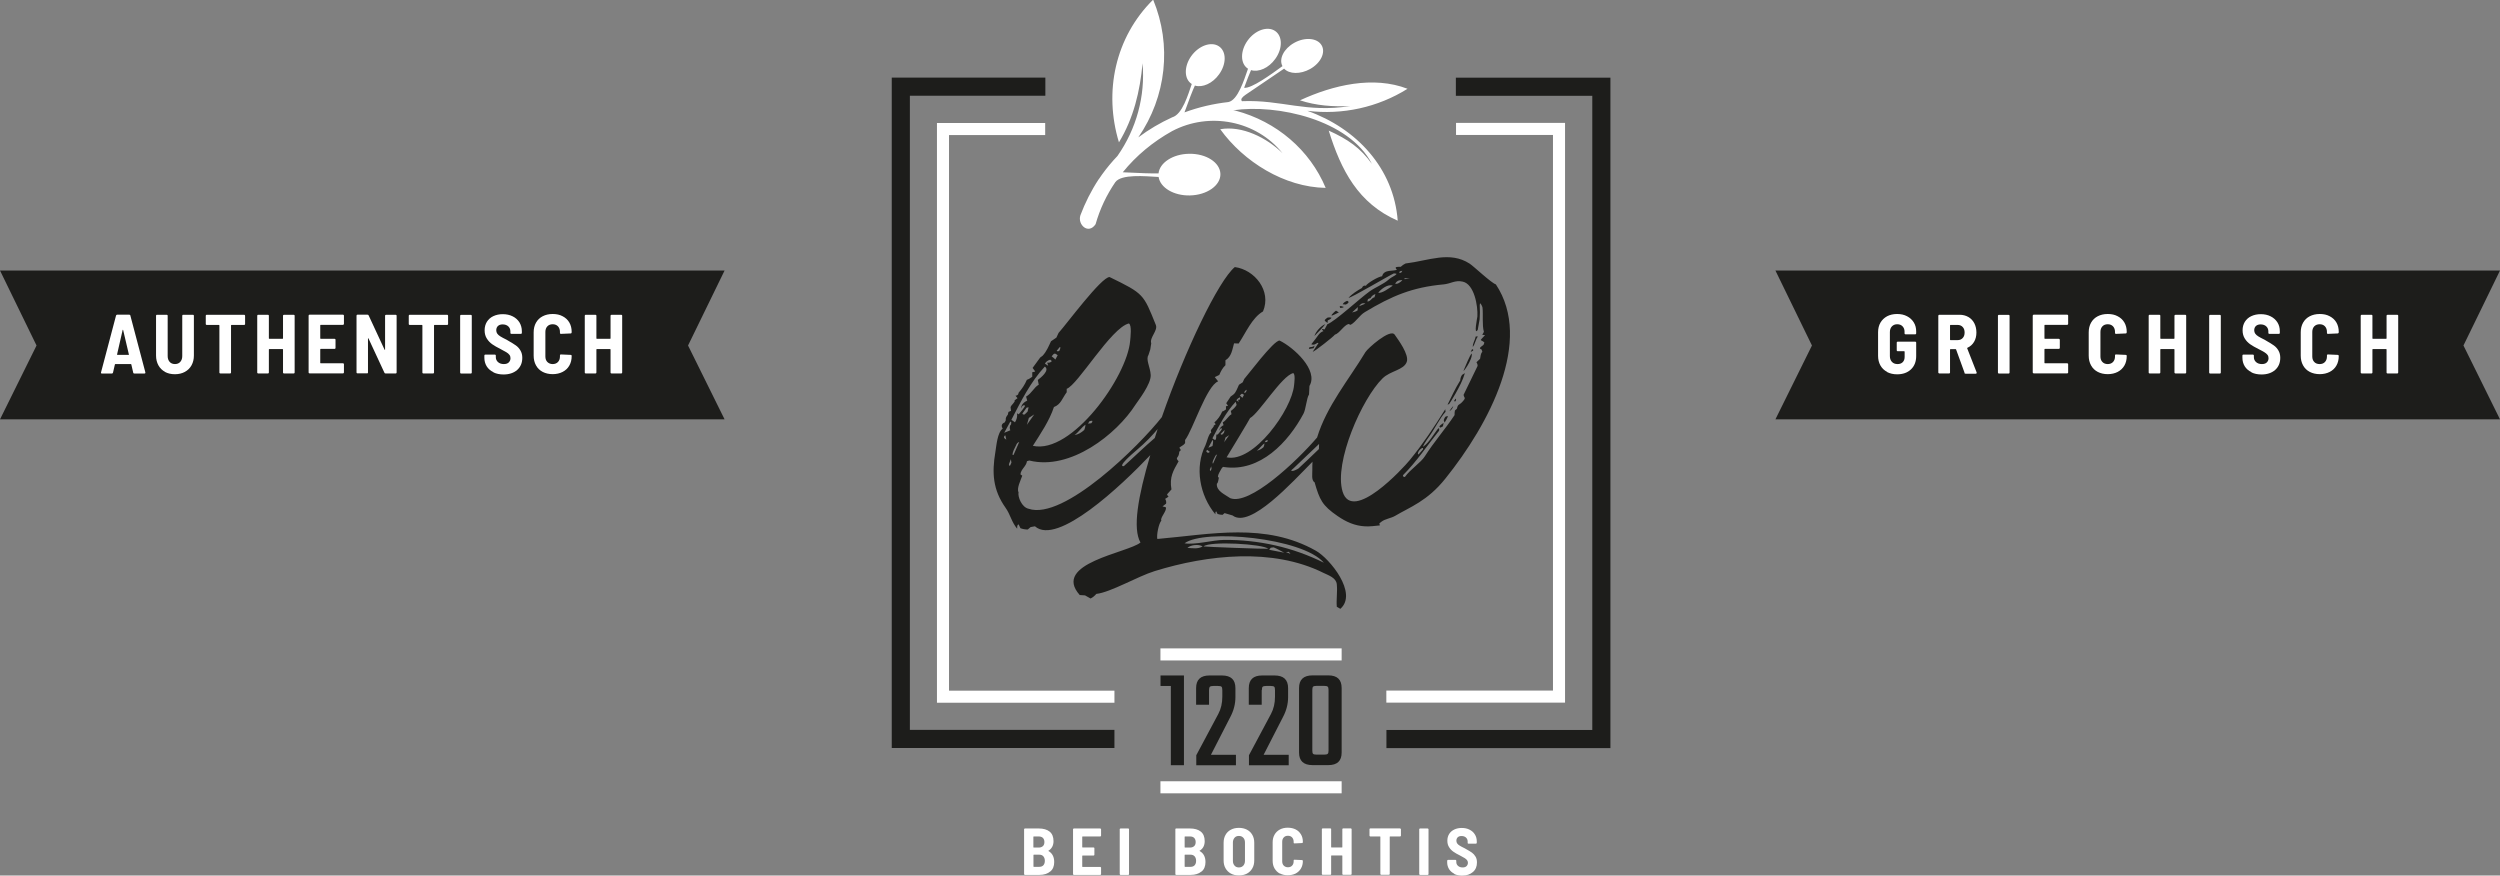 <?xml version="1.0" encoding="UTF-8"?><svg id="Ebene_1" xmlns="http://www.w3.org/2000/svg" viewBox="0 0 288.06 100.88"><rect x="0" y="0" width="288.06" height="100.88" fill="#808080" stroke="none"/><g><path d="m120.99,100.43c-.31.25-.71.38-1.2.38h-1.7s-.05,0-.06-.03c-.02-.02-.03-.04-.03-.06v-5.17s0-.05.03-.06c.02-.02.04-.03.06-.03h1.59c.54,0,.96.12,1.26.36.3.24.45.61.45,1.1s-.2.87-.58,1.1c-.02.02-.03.03,0,.04.44.25.66.68.66,1.27,0,.48-.15.85-.47,1.1Zm-1.92-4.01v1.2s.01.04.04.04h.58c.2,0,.36-.06.48-.17.12-.11.17-.27.17-.47s-.06-.36-.17-.47c-.11-.11-.27-.17-.48-.17h-.58s-.04.01-.04.04Zm1.15,3.28c.11-.12.17-.29.17-.51s-.06-.39-.17-.52c-.11-.13-.27-.19-.47-.19h-.63s-.04.01-.04.04v1.32s.01.04.04.04h.63c.2,0,.36-.06.47-.18Z" style="fill:#fff;"/><path d="m126.84,96.35s-.04.03-.07.03h-2.03s-.04.01-.04.04v1.19s.01.04.04.04h1.26s.05,0,.07.02c.02.02.03.04.03.07v.74s0,.05-.03.07c-.02.02-.04.03-.07.03h-1.26s-.04.01-.04.04v1.23s.01.04.04.04h2.03s.05,0,.07.03c.01.02.03.04.03.06v.74s-.01.05-.03.06c-.02.02-.04.03-.07.03h-3.04s-.05,0-.06-.03c-.02-.02-.03-.04-.03-.06v-5.17s0-.05.03-.06c.02-.02.04-.03.06-.03h3.04s.05.01.07.03c.01.02.03.04.03.06v.74s-.01.05-.03.07Z" style="fill:#fff;"/><path d="m129.05,100.78s-.03-.04-.03-.06v-5.17s0-.05.03-.06c.02-.02.04-.03.06-.03h.89s.05.01.07.03c.02.02.02.04.02.06v5.17s0,.05-.02.06c-.02.02-.04.03-.07.03h-.89s-.05,0-.06-.03Z" style="fill:#fff;"/><path d="m138.42,100.43c-.31.25-.71.38-1.2.38h-1.7s-.05,0-.07-.03c-.01-.02-.02-.04-.02-.06v-5.17s0-.05.02-.06c.02-.02.04-.03.07-.03h1.58c.54,0,.96.12,1.26.36.3.24.45.61.45,1.1s-.19.87-.58,1.1c-.03.02-.03.03,0,.04.45.25.67.68.67,1.27,0,.48-.15.85-.46,1.1Zm-1.92-4.01v1.2s.01.04.04.04h.58c.2,0,.36-.06.48-.17.12-.11.17-.27.17-.47s-.06-.36-.17-.47c-.11-.11-.27-.17-.48-.17h-.58s-.04.01-.04.04Zm1.15,3.28c.11-.12.17-.29.17-.51s-.06-.39-.17-.52c-.12-.13-.27-.19-.47-.19h-.64s-.04.01-.04.04v1.32s.01.04.04.04h.64c.2,0,.36-.06.47-.18Z" style="fill:#fff;"/><path d="m141.83,100.66c-.27-.15-.47-.35-.62-.61-.15-.26-.22-.56-.22-.91v-2.04c0-.34.07-.64.22-.9.14-.26.35-.46.62-.6.26-.14.57-.21.92-.21s.66.07.93.21c.27.14.47.34.62.6.15.26.22.56.22.9v2.04c0,.35-.07.65-.22.91-.15.26-.35.46-.62.61-.27.14-.58.21-.93.21s-.66-.07-.92-.21Zm1.43-.92c.12-.14.19-.32.19-.55v-2.11c0-.23-.06-.42-.19-.55-.13-.14-.29-.21-.51-.21s-.38.07-.5.21c-.12.14-.19.32-.19.55v2.11c0,.22.06.4.19.55.12.14.29.21.5.21s.38-.07.51-.21Z" style="fill:#fff;"/><path d="m147.47,100.66c-.26-.14-.46-.34-.61-.59-.15-.26-.22-.55-.22-.89v-2.13c0-.33.07-.62.22-.88.14-.25.35-.45.61-.59.26-.14.57-.21.91-.21s.65.07.91.2c.26.13.46.32.61.57.15.24.22.53.22.86v.04s0,.05-.03.07c-.02.02-.04.03-.06.03l-.88.04c-.06,0-.09-.03-.09-.08v-.1c0-.21-.06-.38-.18-.51-.12-.13-.28-.19-.48-.19s-.36.06-.48.19c-.12.13-.18.29-.18.51v2.24c0,.21.06.38.18.5.12.12.28.19.48.19s.36-.06.48-.19c.12-.12.18-.29.18-.5v-.1c0-.06.03-.08.09-.08l.88.04s.05.01.06.03c.02.02.03.04.03.06v.02c0,.32-.07.61-.22.86-.14.25-.35.44-.61.58-.26.13-.57.2-.91.2s-.65-.07-.91-.21Z" style="fill:#fff;"/><path d="m154.7,95.48s.04-.03.06-.03h.89s.04.01.06.03c.02.02.03.04.03.06v5.17s0,.05-.03.06c-.02.02-.04.03-.06.03h-.89s-.05,0-.06-.03c-.02-.02-.03-.04-.03-.06v-2.1s-.01-.04-.04-.04h-1.21s-.04.01-.04.04v2.1s0,.05-.02.06c-.02.02-.04.03-.07.03h-.89s-.05,0-.06-.03c-.02-.02-.03-.04-.03-.06v-5.17s0-.05.03-.06c.02-.02.04-.03.06-.03h.89s.05.01.07.03c.02.02.02.04.02.06v2.07s.02.04.04.04h1.21s.04-.01.04-.04v-2.07s0-.05.03-.06Z" style="fill:#fff;"/><path d="m161.39,95.48s.03.04.03.06v.75s0,.05-.03.06c-.02.02-.04.03-.06.03h-1.16s-.04,0-.04.04v4.29s0,.05-.03.06c-.02.02-.04.03-.07.03h-.88s-.05,0-.07-.03c-.02-.02-.03-.04-.03-.06v-4.29s0-.04-.04-.04h-1.12s-.05-.01-.06-.03c-.02-.02-.03-.04-.03-.06v-.75s0-.05.03-.06c.02-.02.04-.03.06-.03h3.41s.05.01.06.03Z" style="fill:#fff;"/><path d="m163.56,100.78s-.03-.04-.03-.06v-5.17s0-.05.03-.06c.02-.02.04-.03.06-.03h.88s.05.01.07.03c.02.02.03.04.03.06v5.17s0,.05-.03.06c-.02.02-.04.03-.07.03h-.88s-.05,0-.06-.03Z" style="fill:#fff;"/><path d="m167.58,100.68c-.26-.13-.46-.3-.61-.53-.14-.23-.22-.49-.22-.78v-.2s.01-.05.03-.06c.02-.02.04-.03.06-.03h.87s.04,0,.06.03c.02.02.03.04.03.06v.15c0,.18.06.33.2.45.13.12.31.18.53.18.2,0,.35-.05.45-.15.1-.1.16-.23.16-.39,0-.12-.04-.22-.1-.3-.07-.09-.16-.16-.28-.24-.12-.07-.3-.17-.54-.3-.31-.15-.55-.29-.75-.43-.19-.13-.36-.3-.49-.51-.14-.21-.21-.46-.21-.76s.07-.55.21-.78c.14-.22.34-.39.59-.51.25-.12.54-.18.86-.18s.64.06.9.2c.26.13.47.31.61.55.15.23.22.5.22.81v.15s-.01.05-.03.07c-.02.02-.04.03-.07.03h-.87s-.04,0-.06-.03c-.02-.02-.02-.04-.02-.07v-.14c0-.18-.06-.34-.19-.46-.13-.12-.3-.18-.52-.18-.18,0-.32.04-.43.14-.1.1-.16.22-.16.4,0,.12.03.22.09.31.06.09.15.17.28.25.12.08.31.18.58.31l.16.09c.29.16.52.3.69.42.16.12.3.27.41.46.11.18.16.4.16.67,0,.46-.15.83-.47,1.1-.31.27-.72.41-1.24.41-.35,0-.65-.06-.92-.19Z" style="fill:#fff;"/></g><rect x="133.71" y="74.71" width="20.88" height="1.39" style="fill:#fff;"/><rect x="133.71" y="90.02" width="20.88" height="1.39" style="fill:#fff;"/><g><path d="m145.38,79.51v1.69h-1.49v-1.91c0-.97.51-1.46,1.54-1.46h1.43c1.03,0,1.56.48,1.56,1.46v1.04c0,.77-.19,1.53-.58,2.27l-2.24,4.37h2.89v1.21h-4.58v-1.16l2.54-4.76c.31-.58.46-1.24.46-1.98v-.76c0-.2-.03-.33-.09-.39-.06-.06-.2-.09-.4-.09h-.53c-.2,0-.33.03-.4.09-.06.06-.09.19-.09.39Z" style="fill:#1d1d1b;"/><path d="m154.59,79.28v7.43c0,.97-.51,1.45-1.54,1.45h-1.81c-1.04,0-1.56-.49-1.56-1.45v-7.43c0-.97.52-1.46,1.56-1.46h1.81c1.03,0,1.54.48,1.54,1.46Zm-1.51,7.2v-6.97c0-.2-.03-.33-.1-.39-.06-.06-.19-.09-.4-.09h-.89c-.2,0-.33.03-.39.09-.06.06-.09.19-.09.39v6.97c0,.2.03.33.09.38.06.06.19.09.39.09h.89c.2,0,.33-.03.4-.09.07-.06.1-.19.1-.38Z" style="fill:#1d1d1b;"/><path d="m136.42,77.83v10.34h-1.51v-9.13h-1.19v-1.21h2.71Z" style="fill:#1d1d1b;"/><path d="m139.31,79.51v1.69h-1.49v-1.91c0-.97.51-1.46,1.54-1.46h1.43c1.04,0,1.56.48,1.56,1.46v1.04c0,.77-.19,1.53-.58,2.27l-2.24,4.37h2.88v1.21h-4.57v-1.16l2.54-4.76c.31-.58.46-1.24.46-1.98v-.76c0-.2-.03-.33-.09-.39-.06-.06-.2-.09-.41-.09h-.53c-.2,0-.33.03-.4.09-.06.06-.1.19-.1.39Z" style="fill:#1d1d1b;"/></g><path d="m126.23,25.86c.25-.88.57-1.74.96-2.57.38-.8.82-1.57,1.32-2.3.69-.95,3.41-.69,4.99-.6.18,1.23,1.74,2.17,3.6,2.13,1.97-.04,3.55-1.15,3.52-2.47-.03-1.33-1.65-2.37-3.62-2.33-1.86.03-3.38,1.03-3.51,2.26-.75.02-2.13-.03-4.12-.13,1.55-1.92,3.49-3.52,5.68-4.74,4.31-2.28,9.72-1.2,12.72,2.54-1.78-1.76-4.65-3.21-7.17-2.76,2.7,3.75,7.39,6.68,12.15,6.76-1.82-4.36-5.66-7.65-10.38-8.9l-.27-.04c5.02-.75,13.34,1.07,15.98,6.18-1.31-1.84-2.79-2.85-4.98-3.84,1.43,4.59,3.4,8.39,7.95,10.38-.45-6.02-4.73-10.64-10.41-12.66,4.04.5,8.13-.4,11.54-2.54-3.94-1.52-8.56-.44-12.39,1.33,1.82.61,3.86.76,5.79.66-5.1.81-7.88-.75-12.48-.56-.2-.23.05-.48.42-.74l4.44-3.01c.6.64,1.87.67,3,.04,1.23-.69,1.82-1.92,1.31-2.75-.5-.83-1.92-.95-3.15-.26-1.2.67-1.79,1.86-1.35,2.68-1.29.94-3.56,2.6-4.42,2.5.34-.93.61-1.61.8-2.04.87.27,2.04-.24,2.79-1.29.87-1.2.85-2.65-.03-3.23-.88-.58-2.3-.08-3.16,1.12-.86,1.2-.85,2.67.05,3.24-.46,1.31-1.17,3.62-2.26,3.84-1.72.19-3.43.59-5.06,1.19.54-1.49.93-2.52,1.2-3.09.87.27,2.05-.25,2.79-1.3.87-1.21.85-2.65-.03-3.23-.88-.58-2.3-.08-3.17,1.12-.86,1.19-.85,2.67.05,3.23-.43,1.22-1.07,3.5-2.26,3.84-1.38.63-2.69,1.4-3.9,2.31,3.24-4.7,3.88-10.63,1.71-15.87-4.39,4.34-5.71,10.64-3.94,16.44,1.69-2.78,2.43-5.9,2.72-9.11.33,3.8-.71,7.56-2.89,10.68-.63.66-1.23,1.38-1.78,2.14l-.4.58.03-.06c-.9,1.37-1.59,2.77-2.12,4.17-.36,1.09.92,2.27,1.75,1.03Z" style="fill:#fff;"/><path d="m167.75,8.95v2.09h15.72v73.07h-23.72v2.09h25.81V8.95h-17.81Z" style="fill:#1d1d1b; fill-rule:evenodd;"/><path d="m102.75,8.95v77.24h25.66v-2.09h-23.57V11.03h15.61v-2.09h-17.69Z" style="fill:#1d1d1b; fill-rule:evenodd;"/><path d="m107.96,14.16v66.81h20.45v-1.39h-19.06V15.56h11.08v-1.39h-12.48Z" style="fill:#fff;"/><path d="m167.77,14.16v1.39h11.17v64.02h-19.2v1.39h20.59V14.16h-12.57Z" style="fill:#fff;"/><path d="m152.54,64.84c-2.44-2.88-13.79-3.93-16.05-2.24,1.21.21,3.23-.38,4.55-.39,3.99-.03,7.93.85,11.5,2.63Zm-13.97-1.88c-.44-.28-1.38-.19-1.75.17.58.03,1.22.16,1.75-.17Zm.11,0c.1.05,7.17.31,7.44.27-.56-.55-6.72-.91-7.44-.27Zm9.33.74c-.41-.21-.82-.45-1.25-.63l-.34.04-.18.24,1.77.34Zm-32.06-13.04l-.11-.5c-.15.06-.16.19-.15.29.07.08.17.15.26.21Zm.46-1.08c-.08-.21-.11-.51.08-.67.03-.17.1-.29-.08-.33l-.7,1.29.7-.29Zm-.01,4.04l.14-.31-.06-.4-.23.58c.01.06.05.29.15.13Zm.13-5.25l.42.29c.2-.31.29-.67.24-1.04l.19.12c.1-.11.73-.85.73-1-.29-.2-.45.33-.46.33.02-.47.36-.75.71-.91l-.13-.46c.67-.39.93-1.1,1.46-1.37l-.11-.55c.3-.22,1.44-1.12.81-1.54-1.65,1.77-2.74,3.98-3.85,6.12Zm.26,4.04l.65-1.49c-.25.1-.3.24-.37.4-.16.36-.4.69-.4,1.1h.11Zm1.27-4.65l.34-.33.12-.5-.23.04-.47.66c-.06.12.17.16.23.13Zm.26,1.19l.85-1.2-.62.4-.23.81Zm4.58-3.74c-.51.69-.66,1.39-1.46,1.69-.53,1.59-1.53,3.05-2.43,4.47,4.48,1.01,10.87-7.96,11.21-12.1.03-.34.22-1.83-.15-2-2.04.49-5.88,7.08-7.16,7.53v.41Zm-1.88-3.77c-.24.06-.5.22-.62.46l.38.25c-.27-.69.02-.11.42-.54l-.19-.17Zm.16-.38c.14.12.31.23.42.37l.27-.5c-.35-.27-.39-.25-.69.12Zm.93-1.07l-.35.42c.08.14.27.04.31,0,.06-.11.1-.25.12-.38l-.08-.04Zm2.81,9.57c.09-.19.14-.42.16-.63-.5.33-.77.86-1.27,1.2.46-.07.81-.31,1.11-.58Zm.82-.79c.19-.21.13-.29.08-.29l-.27.04-.19.29.38-.04Zm13.45,3.42l.22-.11-.3-.24c-.1.04-.11.13-.11.2.05.06.12.1.19.14Zm.52-.8c.01-.13.15-.63,0-.69l-.48.89.48-.2Zm-.2,2.84l.09-.22-.04-.28-.16.4s.03.2.11.09Zm.2-3.72c.69.63.23-.66.59-.43.07-.07.51-.59.51-.69-.22-.15-.28.21-.32.23.02-.32.25-.51.49-.63l-.09-.32c.46-.27.65-.76,1.01-.94l-.08-.38c.26-.18.5-.41.67-.69l-.11-.37c-1.14,1.22-1.9,2.74-2.68,4.21Zm.07,2.89l.46-1.04c-.19.09-.22.19-.26.28-.11.24-.27.47-.27.75h.08Zm1.01-3.29l.24-.23.08-.35-.48.48.16.09Zm.25.86l.59-.83-.42.27-.16.56Zm.28,1.72c3.1.71,7.54-5.48,7.79-8.32.02-.25.17-1.24-.1-1.38-1.33.32-3.93,4.62-4.97,5.18,0,.06-2.51,4.21-2.71,4.53Zm1.57-6.91c-.17.06-.35.18-.43.35l.27.17c-.12-.35-.1-.21.13-.25l.03-.27Zm-.03-.2c.1.08.21.16.29.26l.19-.34c-.25-.19-.26-.18-.48.09Zm.72-.66l-.24.28c.05.1.18.03.21,0,.05-.08.08-.17.09-.26l-.06-.03Zm2.01,6.6c.06-.13.1-.29.11-.43-.35.22-.54.6-.88.83.33-.05.56-.22.77-.4Zm.4-.6c.13-.15.09-.21.05-.2l-.18.03-.13.2.26-.03Zm23.71-10.94c-.02-.43.26-.79.34-1.21h.25c-.29.37-.3.83-.59,1.21Zm-18.22-.16l-.12.3-.55.09.08-.21c.21,0,.43-.03.59-.18Zm1.23-2.47c-.39.49-.83.93-1.26,1.37.16-.53.77-1.19,1.26-1.37Zm.28-.43l-.03.29c-.4-.31-.44-.26-.03-.6.15-.05.35-.05.5,0-.09.16-.3.24-.45.31Zm.96-1.12l.32.2c-.17.05-.79.43-.85.34-.04-.05.42-.51.53-.55Zm.47-.32c-.04-.06-.04-.13-.05-.2.15-.03.34.03.48.09-.12.09-.27.11-.43.11Zm.67-.39l-.38-.03c.09-.2.32-.32.51-.4.34.12.08.32-.13.42Zm1.33.68l.04-.39-.67.62c.22-.04.44-.1.63-.23Zm.9-.78c-.3-.14-.56.02-.72.29l.72-.29Zm1.05-.73l.11-.37c-.23.04-.47.25-.56.46-.1.01-.21.07-.3.12l-.07.27c.38.01.46-.42.83-.49Zm2.11-1.35c-.55-.22-1.37.4-1.68.83.49.06,1.26-.54,1.68-.83Zm.28-.23c.12.04.26.02.42-.07.16-.09.3-.2.4-.35-.25.02-.43.05-.53.11-.1.06-.21.16-.3.31Zm.47-1.26c.07.02.15.02.21,0,.05-.07.1-.14.14-.22-.11,0-.28.04-.35.14v.09Zm.63.75l.58-.14-.63.03.06.12Zm1.61,20.17l.48-.55c.15-.42-.43,0-.54.32-.02.05-.09.28.05.23Zm2.87-3.61l-.08.39-.27.15c-.43-.09.32-.52.35-.54Zm.26-.75l.25-.03c-.11.26-.25.51-.4.75l-.1-.29c.04-.15.13-.33.25-.43Zm1.65-4.1c0-.23.08-.51.22-.69l.32-.2c-.24.83-.67,1.63-1.09,2.38l-.46.77-.26.4-.19.09c.43-.86.89-1.88,1.4-2.69l.05-.06Zm-1.25,3.5c.13-.21.29-.42.45-.6-.05.25-.24.48-.45.6Zm.56-1.23l.19-.23c.07.21-.04.28-.11.37l-.08-.14Zm2.02-5.42c.14.69-1.17,2.44-.91,1.89.13-.3.71-1.76.91-1.89Zm-.11-.2l.12-.25c.13-.08.17-.04.15.12l-.27.14Zm-33.67,12.62c-.62,1.1-1.07,1.81-.82,3.24l-.5.56c0,.27.35.16,0,.39l-.23.14c.11.15.15.36.11.55l-.41.32.37.09c.2.37-.71,1.26-.5,1.54-.32.35-.57,1.69-.47,2.12,6.19-.54,12.46-1.93,18.28,1.36,1.59.9,4.86,4.9,2.81,6.69l-.41-.24c-.07-.86.09-1.72,0-2.6-.08-.75-.96-1.02-1.55-1.31-5.86-2.91-13.35-2.08-19.43-.2-1.97.61-5.08,2.45-6.73,2.63-.17.21-.41.41-.66.53l-.64-.36-.61-.04c-3.25-3.66,5.53-4.85,7-6.05-.92-1.6-.3-5.25,1.13-10.07-3.37,3.56-10.73,10.48-13.29,8.2l-.5.09-.33.28c-.28,0-.58-.05-.84-.15l-.21-.44c-.21.08-.15.27-.17.5-.66-.79-.77-1.62-1.34-2.42-1.46-2.06-1.58-4.01-1.17-6.42.12-.71.22-2.24.85-2.7-.22-.31-.12-.58.23-.71l.12-.25c-.05-.23.08-.47.23-.63l.08-.33.29-.12-.05-.42c.05-.26.59-.61.46-.79l.34-.25-.23-.29c.19,0,.36-.13.35-.33.4-.46.72-.94.96-1.5.22-.07.43-.21.62-.35v-.52c.53-.12.33-.03.04-.5l.87-1.19.29-.22c.46-.5.69-1.09.96-1.66l.62-.42.25-.54c.89-.98,4.94-6.46,5.88-6.44,3.96,1.93,3.89,1.95,5.33,5.52.26.65-.75,1.46-.53,2.11l-.11.71-.21.65c-.34.51.21,1.38.26,2.3.05,1.05-1.46,2.97-1.75,3.41-2.17,3.41-7.51,7.63-12.24,6.44l-.27.08c-.07.59-.71.92-.75,1.52l.21.15c-.17.49-.67,1.47-.43,1.91-.11.51.36,1.73,1.16,1.9,4.05,1.38,12.82-7.32,15.35-10.56,2.67-7.68,6.52-15.72,8.41-17.29,2.29.31,4.25,2.74,3.25,5.11-1.28.74-1.98,2.47-2.81,3.7l-.53-.02c-.21.75-.29,1.53-.99,1.95v.57c-.34.32-.52.68-.71,1.12l-.52.25.39.49c-1.34.51-2.93,5.63-3.81,6.76v.36c-.16.24-.45.34-.66.52l.17.28-.18.19c-.03.81-.57.59-.06,1.12Zm-2.75-2.67l.34-1.05c-.6.72-1.3,1.48-2.5,2.5-.38.32-2.19,1.87-1.4,1.78.84-.74,2.46-2.31,3.56-3.24Zm18.21,2.69c-2.34,2.36-7.22,7.78-9.24,6.22l-.92-.27-.23.2c-.19,0-.4-.04-.58-.1l-.15-.3c-.13.05-.09.21-.1.34-1.81-2.17-2.42-5.43-1.14-7.97.13-.25.39-1.42.66-1.41l-.04-.29c.04-.16.41-.43.32-.54l.24-.17-.16-.2c.4-.35.7-.78.91-1.27.15-.02.3-.16.43-.24v-.36c.37-.08.21-.04.03-.35l.51-.77.29-.21c.34-.25.49-.8.67-1.15l.43-.28.17-.38c.31-.31,3.4-4.48,4.08-4.43,1.58.76,4.52,3.4,3.44,5.23l-.05.98c-.28.41-.36,1.7-.64,2.22-1.74,3.26-4.99,6.77-9.17,6.14.02-.06-.18.05-.19.06-.02.03-.77,1.16-.38,1.15-.07.21-.06.58-.24.72-.07.84.91,1.22,1.54,1.66,2.22.87,7.62-4.2,10.01-6.99,1.1-3.62,3.66-6.67,5.57-9.84.25-.42,2.86-2.76,3.37-2.01.41.59,1.69,2.3,1.39,3.14-.34.95-1.9,1.02-2.79,1.9-2.35,2.3-5.63,9.68-4.6,13.05,1.13,3.66,7-2.73,7.73-3.63,1.51-1.84,2.84-3.85,4.1-5.87l.03.3c-.67.74-1.26,2-1.89,2.85-.25.34-.94,1.39-.62,1.12.63-.47,1.1-1.32,1.58-1.95.25-.3.2.02.19.15-1.39,1.73-2.57,3.54-4.15,5.12-.07.14.09.27.22.2.59-.84,1.85-1.66,2.29-2.37,1.03-1.63,2.36-3.14,3.42-4.74,0-.17,0-.36.04-.53l.23-.21c.13-.58.23-.37.59-.75.56-.59.21-.45.18-.85l1.61-3.32c.02-.14-.05-.32-.13-.43l.42-.4c.06-.27.05-.6.26-.8l-.08-.26-.2-.12c0-.23.39-.3.46-.52l.05-.19c-.49-.41-.62-.04.08-.84l-.32-.03.19-.34c-.22-.76-.07-1.97-.16-2.79,0-.05-.17-.51-.29-.49l-.03.2.02.84-.03.78-.22,1.23c-.49.72-.05-1.44-.04-1.55.07-1.22-.36-3.72-1.69-4.01-.9-.2-1.35.24-2.22.32-3.59.33-5.94,1.32-9.05,3.19-.64.38-1,1.1-1.65,1.47l-.24-.1c-.55.16-1.05,1.09-1.57,1.23-.15.23-2.39,1.98-2.56,1.98l.67-1.01c-.19-.14-.35.33-.83.14l.45-.57c.28-.34.49-.82.95-.94-.3-.32-.18-.27.13-.2l.32-.6c.88-.32,3.74-2.98,4.89-3.8.62-.44,1.61-.84,2.13-1.31.25-.23.47-.33.75-.5.04-.03.28-.17.16-.22l-.26-.03c-.6.27-4.91,2.83-5.23,2.82.39-.45,1.03-.85,1.55-1.14.06-.2.25-.33.45-.25.14-.29,1.42-1.06,1.87-1.1.21-.85,1.34-.53,1.71-.76-.42-.38.16-.32.44-.33.16-.15.35-.29.55-.38,2.66-.32,5.1-1.47,7.39.02.48.31,2.48,2.22,3.02,2.39,4.3,6.48-.73,16.05-5.84,22.4-2.06,2.57-4.05,3.25-5.77,4.27-.48.28-1.16.35-1.57.67-.39.29-.2.18-.19.43-.63.07-1.16.13-1.68.11-1.21-.06-2.2-.51-3.19-1.19-1.78-1.22-2.07-1.88-2.65-3.89-.39-.2-.25-.99-.26-1.39,0-.33,0-.66.02-.99Zm.73-2.02l-2.97,2.83s-.25.2-.24.23c.09.19.78-.18.84-.24.4-.35,1.38-1.31,2.35-2.23l.02-.6Zm-3.3,12.69l-.18-.26-.34.04c.18.05.36.12.52.22Z" style="fill:#1d1d1b; fill-rule:evenodd;"/><g><polygon points="83.49 48.32 0 48.32 4.21 39.81 0 31.17 83.49 31.17 79.28 39.81 83.49 48.32" style="fill:#1d1d1b;"/><g><path d="m15.35,42.94l-.22-.95s-.02-.04-.05-.04h-1.79s-.04.01-.05.04l-.22.95c-.02.06-.06.1-.12.1h-1.16c-.08,0-.12-.04-.1-.13l1.73-6.55c.02-.06.06-.1.13-.1h1.39c.07,0,.12.03.13.1l1.73,6.55v.04c0,.06-.03.09-.1.09h-1.17c-.07,0-.12-.03-.13-.1Zm-1.84-2.06s.03.01.04.01h1.26s.03,0,.04-.01c.01,0,.02-.02,0-.04l-.66-2.81s-.02-.04-.03-.04c-.01,0-.02.01-.03.04l-.64,2.81s0,.03,0,.04Z" style="fill:#fff;"/><path d="m19.02,42.85c-.33-.18-.59-.43-.77-.76-.18-.33-.27-.7-.27-1.13v-4.58s.01-.06.03-.08c.02-.02.05-.03.08-.03h1.12s.06.01.08.03.03.05.03.08v4.65c0,.28.08.5.23.67s.36.25.61.25.46-.08.61-.25c.15-.17.23-.39.23-.67v-4.65s.01-.06.03-.08.05-.03.08-.03h1.12s.06.01.08.03.03.05.03.08v4.58c0,.43-.09.8-.27,1.13-.18.33-.44.58-.77.76-.33.18-.72.27-1.15.27s-.82-.09-1.15-.27Z" style="fill:#fff;"/><path d="m28.21,36.3s.03.05.03.08v.95s-.01.06-.03.08-.05.03-.08.03h-1.46s-.05.02-.05.05v5.43s-.01.06-.03.08-.05.03-.08.03h-1.12s-.06-.01-.08-.03c-.02-.02-.03-.05-.03-.08v-5.43s-.02-.05-.05-.05h-1.41s-.06-.01-.08-.03c-.02-.02-.03-.05-.03-.08v-.95s.01-.06.03-.08c.02-.02.05-.03.08-.03h4.31s.06.01.08.03Z" style="fill:#fff;"/><path d="m32.64,36.3s.05-.03.08-.03h1.12s.06.01.08.03.03.05.03.08v6.54s-.01.06-.03.08-.05.03-.08.03h-1.12s-.06-.01-.08-.03-.03-.05-.03-.08v-2.65s-.02-.05-.05-.05h-1.53s-.05.02-.05.05v2.65s-.01.06-.03.08-.05.03-.08.03h-1.12s-.06-.01-.08-.03-.03-.05-.03-.08v-6.54s.01-.06.03-.08.05-.03.08-.03h1.12s.06.01.08.03.03.05.03.08v2.61s.02.05.05.05h1.53s.05-.02.05-.05v-2.61s.01-.06.03-.08Z" style="fill:#fff;"/><path d="m39.6,37.4s-.05.03-.08.03h-2.57s-.05.02-.05.05v1.51s.02.05.05.05h1.6s.06.01.08.03.03.05.03.08v.94s-.01.06-.03.08-.05.03-.08.03h-1.6s-.05.02-.05.05v1.56s.02.05.05.05h2.57s.06.01.08.03.03.05.03.08v.94s-.01.06-.03.08-.05.03-.08.03h-3.85s-.06-.01-.08-.03-.03-.05-.03-.08v-6.54s.01-.06.03-.08.05-.03.08-.03h3.85s.06.01.08.03.03.05.03.08v.94s-.01.06-.03.08Z" style="fill:#fff;"/><path d="m44.4,36.3s.05-.03.08-.03h1.11s.06.01.08.03.03.05.03.08v6.54s-.01.06-.03.08-.05.03-.08.03h-1.17c-.06,0-.11-.03-.13-.09l-1.83-3.94s-.03-.03-.04-.03-.02.01-.02.04v3.9s0,.06-.02.08-.05.03-.08.03h-1.11s-.06-.01-.08-.03-.03-.05-.03-.08v-6.54s.01-.06.03-.08.05-.03.08-.03h1.16c.06,0,.11.03.13.09l1.83,3.94s.03.03.04.03c.01,0,.02-.01.02-.04v-3.9s.01-.06.03-.08Z" style="fill:#fff;"/><path d="m51.6,36.3s.03.05.03.08v.95s-.01.06-.03.08-.05.03-.08.03h-1.46s-.05.02-.05.05v5.43s-.01.06-.03.08-.05.03-.08.03h-1.12s-.06-.01-.08-.03c-.02-.02-.03-.05-.03-.08v-5.43s-.02-.05-.05-.05h-1.41s-.06-.01-.08-.03c-.02-.02-.03-.05-.03-.08v-.95s.01-.06.03-.08c.02-.02.05-.03.08-.03h4.31s.06.01.08.03Z" style="fill:#fff;"/><path d="m53.05,43.01s-.03-.05-.03-.08v-6.54s.01-.06.03-.08.05-.03.08-.03h1.12s.06.01.08.03.03.05.03.08v6.54s-.01.06-.03.08-.05.03-.08.03h-1.12s-.06-.01-.08-.03Z" style="fill:#fff;"/><path d="m56.85,42.88c-.33-.16-.59-.38-.77-.67-.18-.29-.27-.62-.27-.99v-.25s.01-.06.03-.08.05-.03.08-.03h1.1s.06.01.08.03.03.05.03.08v.18c0,.23.08.41.25.57.17.15.39.23.67.23.25,0,.44-.06.57-.19.13-.13.2-.29.2-.49,0-.15-.04-.28-.12-.38-.08-.11-.2-.21-.35-.3s-.38-.22-.69-.38c-.38-.19-.7-.37-.94-.54-.24-.17-.45-.38-.62-.65-.17-.26-.26-.58-.26-.96s.09-.7.26-.98c.18-.28.42-.5.74-.65s.68-.23,1.09-.23.81.08,1.14.25c.33.16.59.4.78.69.18.3.28.64.28,1.03v.19s-.01.06-.03.08-.05.03-.08.03h-1.1s-.06-.01-.08-.03-.03-.05-.03-.08v-.17c0-.23-.08-.43-.24-.58-.16-.15-.38-.23-.65-.23-.23,0-.41.06-.54.18s-.2.29-.2.5c0,.15.04.28.12.39.08.11.19.21.35.31.16.1.4.23.73.39l.2.12c.37.21.66.39.87.54.21.15.38.34.52.58s.21.51.21.84c0,.59-.2,1.05-.59,1.4-.39.34-.92.52-1.57.52-.44,0-.83-.08-1.16-.24Z" style="fill:#fff;"/><path d="m62.53,42.85c-.33-.17-.59-.42-.77-.75-.18-.32-.27-.7-.27-1.12v-2.69c0-.42.09-.79.27-1.11.18-.32.44-.57.77-.74.33-.17.71-.26,1.15-.26s.82.08,1.15.26c.33.17.59.41.77.72.18.31.27.67.27,1.08v.05s-.01.06-.03.09c-.02.03-.05.04-.08.04l-1.12.05c-.08,0-.12-.04-.12-.11v-.12c0-.26-.08-.48-.23-.64-.15-.16-.36-.24-.61-.24s-.46.08-.61.24c-.15.16-.23.38-.23.64v2.84c0,.26.08.48.23.63s.36.24.61.24.46-.08.61-.24.23-.37.23-.63v-.13c0-.07.04-.11.12-.11l1.12.05s.06.01.08.03.03.05.03.08v.03c0,.41-.09.78-.27,1.09-.18.32-.44.56-.77.73-.33.17-.72.26-1.15.26s-.82-.09-1.15-.26Z" style="fill:#fff;"/><path d="m70.38,36.3s.05-.03.08-.03h1.12s.06.01.08.03.03.05.03.08v6.54s-.01.06-.03.08-.05.03-.08.03h-1.12s-.06-.01-.08-.03-.03-.05-.03-.08v-2.65s-.02-.05-.05-.05h-1.53s-.05.02-.05.05v2.65s-.01.06-.03.08-.05.03-.08.03h-1.12s-.06-.01-.08-.03-.03-.05-.03-.08v-6.54s.01-.06.03-.08.05-.03.08-.03h1.12s.06.01.08.03.03.05.03.08v2.61s.02.05.05.05h1.53s.05-.02.05-.05v-2.61s.01-.06.03-.08Z" style="fill:#fff;"/></g></g><g><polygon points="288.06 48.32 204.57 48.32 208.78 39.81 204.57 31.17 288.06 31.17 283.85 39.81 288.06 48.32" style="fill:#1d1d1b;"/><g><path d="m217.44,42.85c-.33-.17-.59-.42-.77-.74s-.27-.69-.27-1.11v-2.72c0-.42.09-.79.27-1.1s.44-.56.77-.74c.33-.17.71-.26,1.15-.26s.81.08,1.15.26c.33.17.59.41.78.72s.27.65.27,1.04v.21s-.01.06-.03.08c-.02.02-.05.03-.08.03h-1.12s-.06-.01-.08-.03c-.02-.02-.03-.05-.03-.08v-.2c0-.25-.08-.45-.23-.61-.15-.16-.36-.24-.61-.24s-.46.08-.62.25c-.16.17-.23.39-.23.66v2.77c0,.27.08.49.24.66.16.17.38.25.64.25.25,0,.45-.07.6-.22.15-.15.22-.35.22-.61v-.6s-.02-.05-.05-.05h-.75s-.06-.01-.08-.03c-.02-.02-.03-.05-.03-.08v-.88s0-.06.03-.08c.02-.02.05-.03.08-.03h2.02s.06.01.08.03c.02.02.03.05.03.08v1.54c0,.65-.2,1.16-.6,1.54-.4.38-.93.57-1.6.57-.44,0-.82-.09-1.15-.26Z" style="fill:#fff;"/><path d="m226.36,42.94l-.97-2.67s-.03-.04-.05-.04h-.6s-.05.02-.05.05v2.64s0,.06-.03.08c-.02.02-.05.03-.08.03h-1.12s-.06-.01-.08-.03c-.02-.02-.04-.05-.04-.08v-6.54s.01-.06.04-.08c.02-.02.05-.03.08-.03h2.34c.38,0,.71.09,1.01.26.29.17.52.41.68.72.16.31.24.67.24,1.07s-.09.77-.27,1.07c-.18.3-.43.53-.76.68-.03.01-.04.04-.03.07l1.09,2.78s0,.03,0,.05c0,.06-.04.09-.11.09h-1.17c-.07,0-.12-.03-.13-.1Zm-1.67-5.46v1.66s.02.05.05.05h.83c.24,0,.43-.08.58-.24.15-.16.22-.37.22-.63s-.07-.49-.22-.64c-.15-.16-.34-.24-.58-.24h-.83s-.05.02-.05.05Z" style="fill:#fff;"/><path d="m230.24,43.01s-.03-.05-.03-.08v-6.54s.01-.06.03-.08c.02-.02.05-.03.08-.03h1.12s.06.01.08.03c.02.02.03.05.03.08v6.54s-.01.06-.03.08c-.02.02-.05.03-.08.03h-1.12s-.06-.01-.08-.03Z" style="fill:#fff;"/><path d="m238.27,37.4s-.05.03-.08.03h-2.57s-.05.02-.05.05v1.51s.02.05.05.05h1.6s.06.01.08.03c.02.02.04.05.04.08v.94s-.01.06-.04.08c-.02.02-.05.03-.08.03h-1.6s-.05.02-.05.05v1.56s.02.05.05.05h2.57s.06.01.08.03c.02.02.03.05.03.08v.94s0,.06-.03.08c-.02.02-.05.03-.08.03h-3.85s-.06-.01-.08-.03c-.02-.02-.04-.05-.04-.08v-6.54s.01-.06.04-.08c.02-.02.05-.03.08-.03h3.85s.06.01.08.03c.02.02.03.05.03.08v.94s0,.06-.03.08Z" style="fill:#fff;"/><path d="m241.71,42.85c-.33-.17-.59-.42-.77-.75-.18-.32-.27-.7-.27-1.12v-2.69c0-.42.09-.79.27-1.11s.44-.57.77-.74c.33-.17.71-.26,1.15-.26s.82.08,1.15.26c.33.17.59.41.77.72s.27.67.27,1.08v.05s-.01.06-.03.09c-.02.03-.05.04-.08.04l-1.12.05c-.08,0-.12-.04-.12-.11v-.12c0-.26-.08-.48-.23-.64-.15-.16-.36-.24-.61-.24s-.46.08-.61.24c-.15.16-.23.38-.23.64v2.84c0,.26.08.48.23.63.15.16.36.24.61.24s.46-.08.61-.24c.15-.16.23-.37.23-.63v-.13c0-.07.04-.11.12-.11l1.12.05s.06.01.08.03c.02.02.03.05.03.08v.03c0,.41-.09.78-.27,1.09s-.44.56-.77.73c-.33.17-.71.26-1.15.26s-.82-.09-1.15-.26Z" style="fill:#fff;"/><path d="m250.59,36.3s.05-.03.08-.03h1.12s.06.01.08.03c.02.02.03.05.03.08v6.54s0,.06-.03.08c-.02.02-.05.03-.08.03h-1.12s-.06-.01-.08-.03c-.02-.02-.04-.05-.04-.08v-2.65s-.02-.05-.05-.05h-1.53s-.05.02-.05.05v2.65s-.01.06-.03.08c-.02.02-.05.03-.08.03h-1.12s-.06-.01-.08-.03c-.02-.02-.03-.05-.03-.08v-6.54s.01-.06.03-.08c.02-.02.05-.03.08-.03h1.12s.06.01.08.03c.02.02.03.05.03.08v2.61s.02.05.05.05h1.53s.05-.02.05-.05v-2.61s.01-.06.04-.08Z" style="fill:#fff;"/><path d="m254.58,43.01s-.03-.05-.03-.08v-6.54s.01-.06.03-.08c.02-.02.05-.03.08-.03h1.12s.06.01.08.03c.02.02.03.05.03.08v6.54s-.01.06-.03.08c-.02.02-.05.03-.08.03h-1.12s-.06-.01-.08-.03Z" style="fill:#fff;"/><path d="m259.42,42.88c-.33-.16-.59-.38-.77-.67-.18-.29-.27-.62-.27-.99v-.25s0-.06.03-.08c.02-.02.05-.03.08-.03h1.1s.06.01.08.03c.02.02.03.05.03.08v.18c0,.23.08.41.25.57.17.15.39.23.67.23.25,0,.44-.06.57-.19.13-.13.2-.29.2-.49,0-.15-.04-.28-.12-.38s-.2-.21-.35-.3-.38-.22-.7-.38c-.38-.19-.7-.37-.94-.54s-.45-.38-.62-.65-.26-.58-.26-.96.09-.7.26-.98c.18-.28.42-.5.74-.65.32-.15.68-.23,1.09-.23.43,0,.81.08,1.14.25.33.16.59.4.78.69.19.3.28.64.28,1.03v.19s0,.06-.03.08c-.02.02-.05.03-.08.03h-1.1s-.06-.01-.08-.03c-.02-.02-.03-.05-.03-.08v-.17c0-.23-.08-.43-.24-.58-.16-.15-.38-.23-.65-.23-.23,0-.41.06-.54.18s-.2.29-.2.5c0,.15.04.28.12.39.08.11.19.21.35.31.16.1.4.23.73.39l.2.12c.37.21.66.39.87.54.21.15.38.34.52.58s.21.51.21.84c0,.59-.2,1.05-.59,1.4-.39.34-.92.52-1.57.52-.44,0-.83-.08-1.16-.24Z" style="fill:#fff;"/><path d="m266.14,42.85c-.33-.17-.59-.42-.77-.75-.18-.32-.27-.7-.27-1.12v-2.69c0-.42.09-.79.27-1.11.18-.32.44-.57.77-.74.33-.17.71-.26,1.15-.26s.82.08,1.15.26c.33.17.59.41.77.72.18.31.27.67.27,1.08v.05s-.01.06-.04.09c-.02.03-.05.04-.08.04l-1.12.05c-.08,0-.12-.04-.12-.11v-.12c0-.26-.08-.48-.23-.64-.15-.16-.36-.24-.61-.24s-.46.08-.62.24c-.15.16-.23.38-.23.64v2.84c0,.26.08.48.23.63.15.16.36.24.62.24s.46-.08.61-.24c.15-.16.23-.37.23-.63v-.13c0-.07.04-.11.12-.11l1.12.05s.06.01.08.03c.02.02.04.05.04.08v.03c0,.41-.09.78-.27,1.09-.18.32-.44.56-.77.73-.33.17-.72.26-1.15.26s-.82-.09-1.15-.26Z" style="fill:#fff;"/><path d="m275.02,36.3s.05-.03.08-.03h1.12s.06.01.08.03c.02.02.03.05.03.08v6.54s-.01.06-.03.08c-.02.02-.05.03-.08.03h-1.12s-.06-.01-.08-.03c-.02-.02-.03-.05-.03-.08v-2.65s-.02-.05-.05-.05h-1.53s-.05.02-.05.05v2.65s0,.06-.03.08c-.02.02-.05.03-.08.03h-1.12s-.06-.01-.08-.03c-.02-.02-.04-.05-.04-.08v-6.54s.01-.06.04-.08c.02-.02.05-.03.08-.03h1.12s.06.01.08.03c.02.02.03.05.03.08v2.61s.02.05.05.05h1.53s.05-.02.05-.05v-2.61s.01-.06.03-.08Z" style="fill:#fff;"/></g></g></svg>